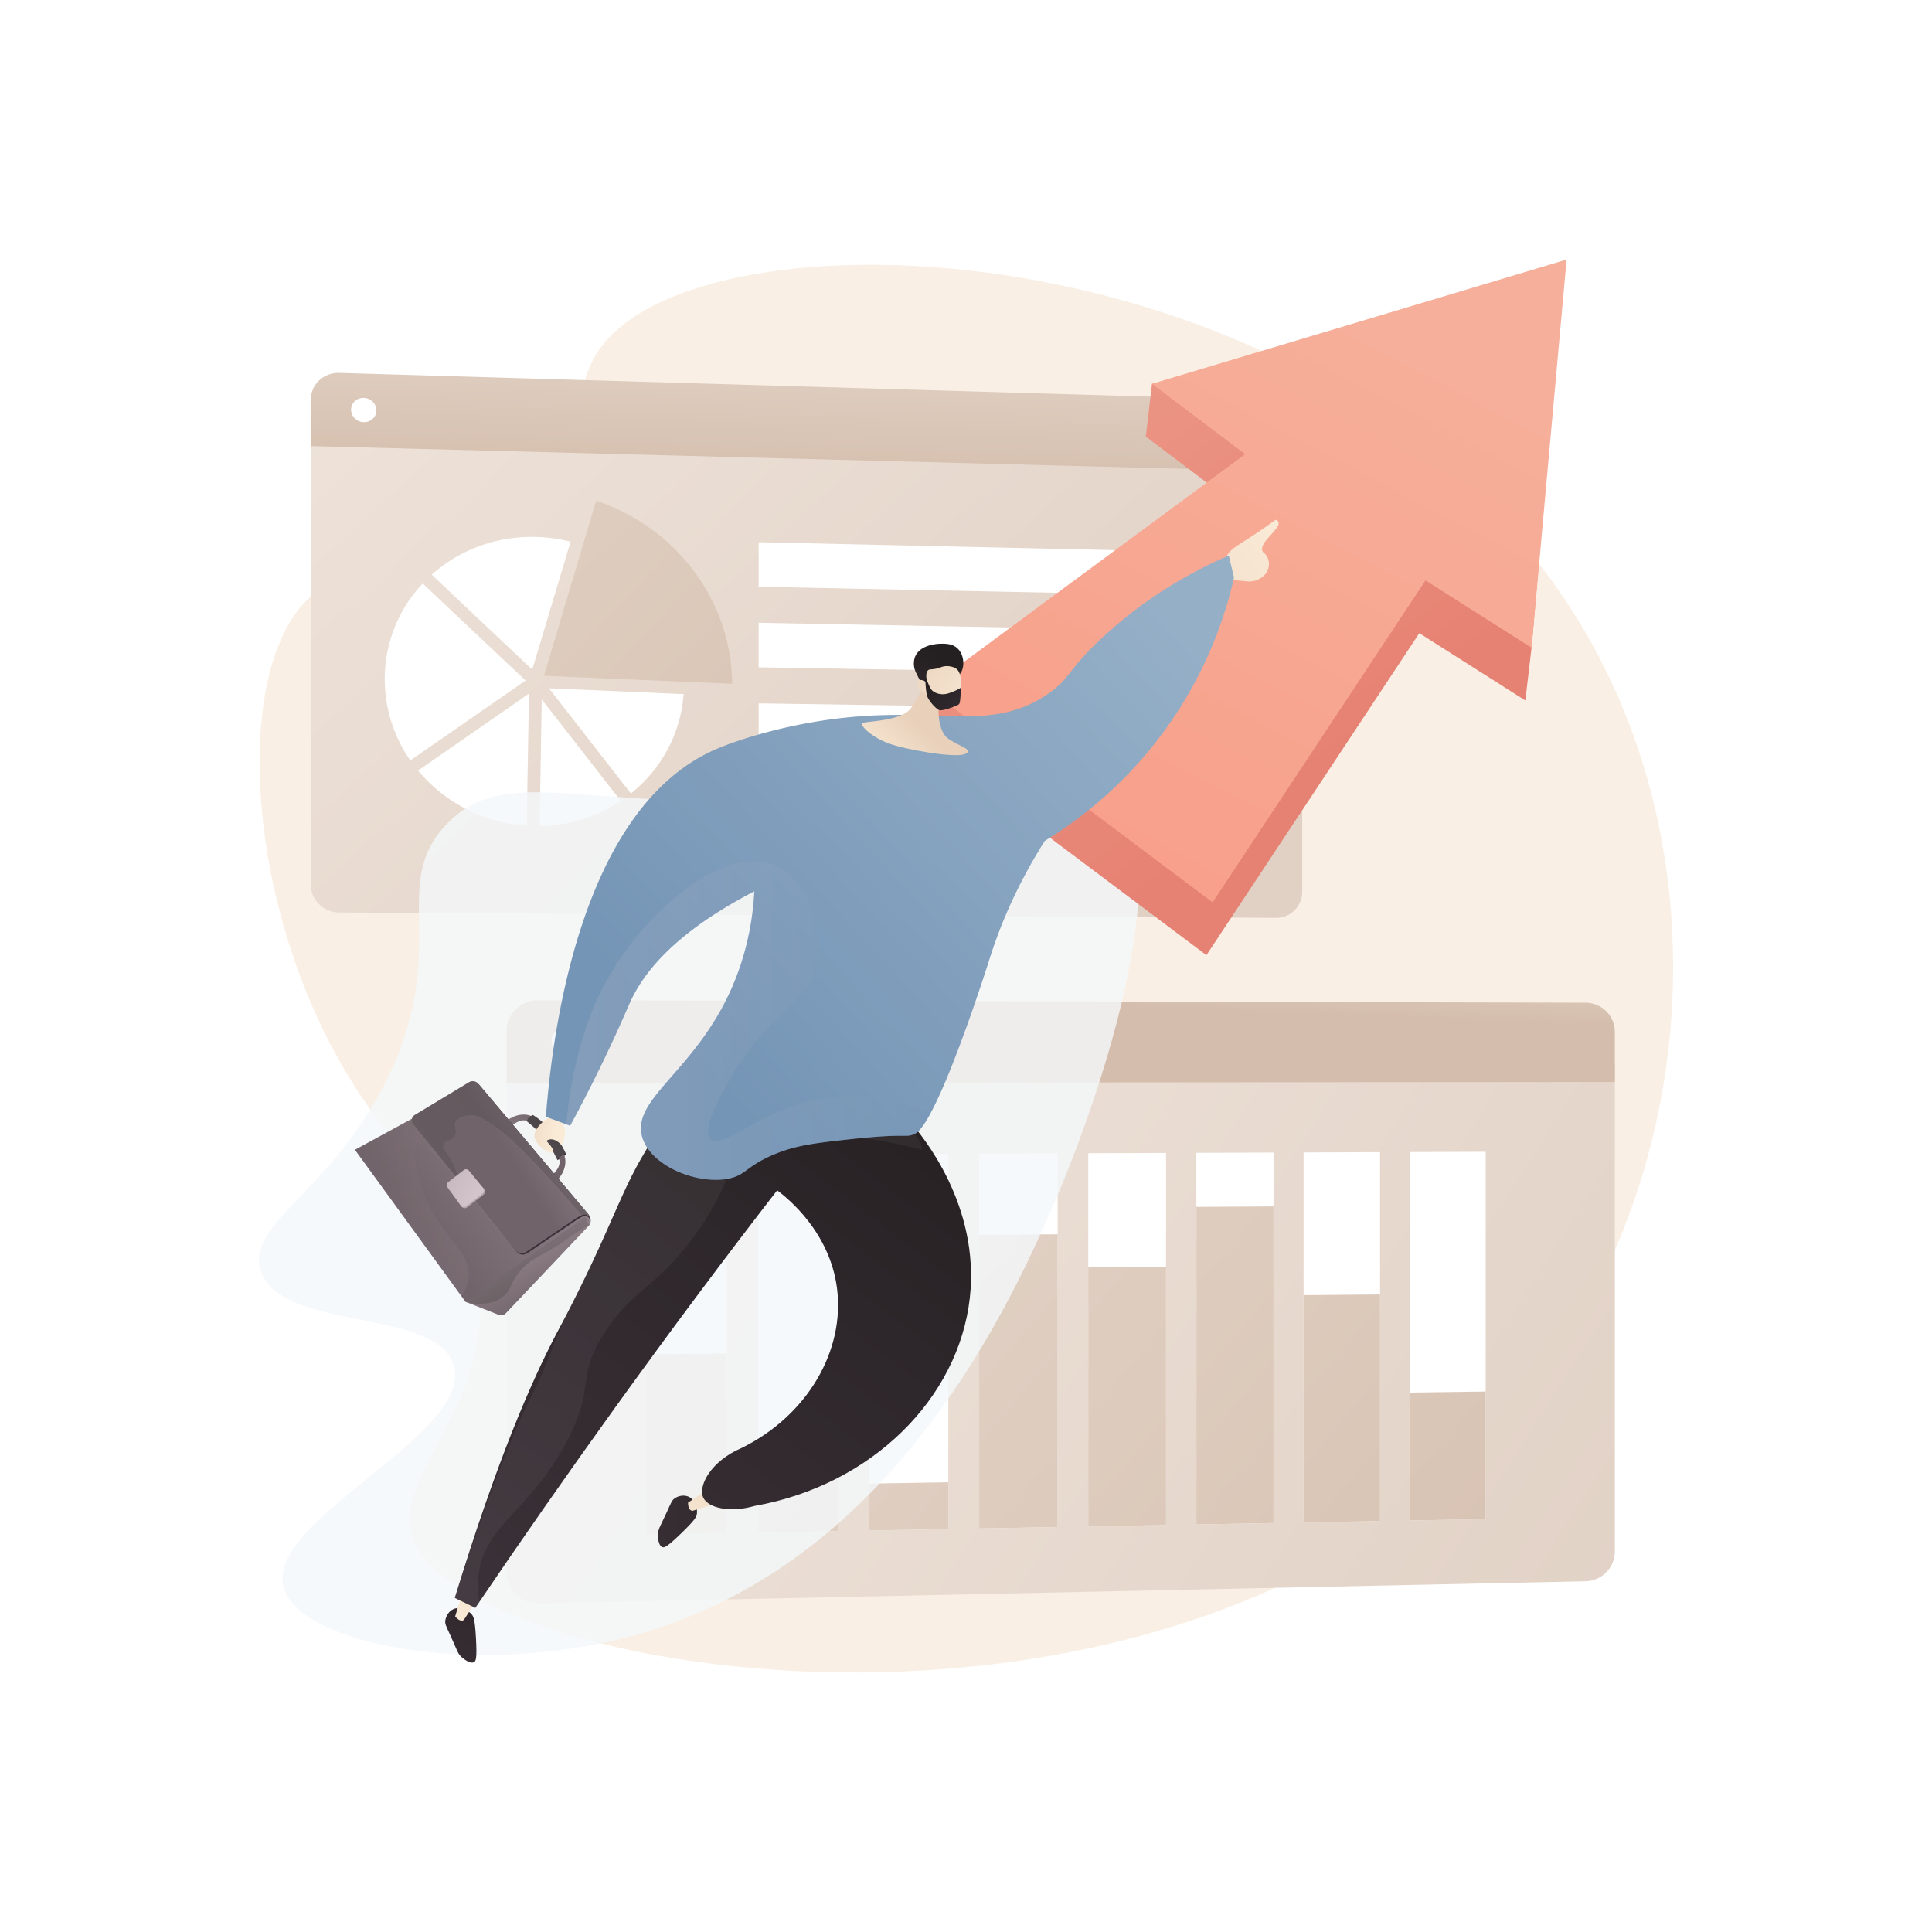 <svg xmlns="http://www.w3.org/2000/svg" xmlns:xlink="http://www.w3.org/1999/xlink" viewBox="0 0 2500 2500"><defs><style>.cls-1{isolation:isolate;}.cls-2{fill:#fff;}.cls-3{fill:#f9efe4;}.cls-4{fill:url(#linear-gradient);}.cls-5{fill:url(#linear-gradient-2);}.cls-6{fill:url(#linear-gradient-3);}.cls-7{fill:#bfc8d6;}.cls-8{fill:url(#linear-gradient-4);}.cls-9{fill:url(#linear-gradient-5);}.cls-10{fill:url(#linear-gradient-6);}.cls-11{fill:url(#linear-gradient-7);}.cls-12{fill:url(#linear-gradient-8);}.cls-13{fill:url(#linear-gradient-9);}.cls-14{fill:url(#linear-gradient-10);}.cls-15{fill:url(#linear-gradient-11);}.cls-16{fill:url(#linear-gradient-12);}.cls-17{fill:url(#linear-gradient-13);}.cls-18{fill:#f4f7fa;opacity:0.82;mix-blend-mode:soft-light;}.cls-19{fill:url(#linear-gradient-14);}.cls-20{fill:url(#linear-gradient-15);}.cls-21{fill:url(#linear-gradient-16);}.cls-22{fill:url(#linear-gradient-17);}.cls-23{fill:url(#linear-gradient-18);}.cls-24{fill:url(#linear-gradient-19);}.cls-25{fill:url(#linear-gradient-20);}.cls-26{fill:url(#linear-gradient-21);}.cls-27{fill:url(#linear-gradient-22);}.cls-28,.cls-34,.cls-43,.cls-49{opacity:0.3;}.cls-28,.cls-30,.cls-34,.cls-43,.cls-49{mix-blend-mode:multiply;}.cls-28{fill:url(#linear-gradient-23);}.cls-29{fill:url(#linear-gradient-24);}.cls-30{opacity:0.25;}.cls-31{fill:url(#linear-gradient-25);}.cls-32{fill:url(#linear-gradient-26);}.cls-33{fill:url(#linear-gradient-27);}.cls-34{fill:url(#linear-gradient-28);}.cls-35{fill:url(#linear-gradient-29);}.cls-36{fill:url(#linear-gradient-30);}.cls-37{fill:url(#linear-gradient-31);}.cls-38{fill:url(#linear-gradient-32);}.cls-39{fill:url(#linear-gradient-33);}.cls-40{fill:url(#linear-gradient-34);}.cls-41{fill:url(#linear-gradient-35);}.cls-42{fill:url(#linear-gradient-36);}.cls-43{fill:url(#linear-gradient-37);}.cls-44{fill:url(#linear-gradient-38);}.cls-45{fill:url(#linear-gradient-39);}.cls-46{fill:url(#linear-gradient-40);}.cls-47{fill:url(#linear-gradient-41);}.cls-48{fill:url(#linear-gradient-42);}.cls-49{fill:url(#linear-gradient-43);}</style><linearGradient id="linear-gradient" x1="261.67" y1="23.71" x2="1379.44" y2="1239.89" gradientUnits="userSpaceOnUse"><stop offset="0" stop-color="#f3e9e1"/><stop offset="1" stop-color="#e1d1c5"/></linearGradient><linearGradient id="linear-gradient-2" x1="1048.46" y1="396.09" x2="1041.43" y2="642.14" gradientUnits="userSpaceOnUse"><stop offset="0" stop-color="#e4d6ca"/><stop offset="1" stop-color="#d4bdac"/></linearGradient><linearGradient id="linear-gradient-3" x1="370.18" y1="399.84" x2="1284.08" y2="1257.5" xlink:href="#linear-gradient-2"/><linearGradient id="linear-gradient-4" x1="349.69" y1="1065.95" x2="2110.71" y2="2187.23" xlink:href="#linear-gradient"/><linearGradient id="linear-gradient-5" x1="1378.55" y1="1205.12" x2="1375.03" y2="1300.02" xlink:href="#linear-gradient-2"/><linearGradient id="linear-gradient-6" x1="716.87" y1="1723.47" x2="1838.15" y2="2672.52" xlink:href="#linear-gradient-2"/><linearGradient id="linear-gradient-7" x1="749.67" y1="1684.72" x2="1870.96" y2="2633.76" xlink:href="#linear-gradient-2"/><linearGradient id="linear-gradient-8" x1="797.11" y1="1628.67" x2="1918.4" y2="2577.72" xlink:href="#linear-gradient-2"/><linearGradient id="linear-gradient-9" x1="936.13" y1="1464.43" x2="2057.41" y2="2413.48" xlink:href="#linear-gradient-2"/><linearGradient id="linear-gradient-10" x1="985.17" y1="1406.49" x2="2106.45" y2="2355.54" xlink:href="#linear-gradient-2"/><linearGradient id="linear-gradient-11" x1="1063.25" y1="1314.24" x2="2184.53" y2="2263.29" xlink:href="#linear-gradient-2"/><linearGradient id="linear-gradient-12" x1="1093.51" y1="1278.48" x2="2214.79" y2="2227.53" xlink:href="#linear-gradient-2"/><linearGradient id="linear-gradient-13" x1="1120.39" y1="1246.72" x2="2241.67" y2="2195.77" xlink:href="#linear-gradient-2"/><linearGradient id="linear-gradient-14" x1="1285.18" y1="254.25" x2="1791.34" y2="929.13" gradientUnits="userSpaceOnUse"><stop offset="0" stop-color="#ef9f8e"/><stop offset="1" stop-color="#e68273"/></linearGradient><linearGradient id="linear-gradient-15" x1="1813.47" y1="442" x2="1443.64" y2="1145" gradientUnits="userSpaceOnUse"><stop offset="0" stop-color="#f6af9a"/><stop offset="1" stop-color="#f89f8a"/></linearGradient><linearGradient id="linear-gradient-16" x1="3111.84" y1="631.75" x2="2951.8" y2="970.28" gradientTransform="translate(-825.86 -1275.71) rotate(26.57)" gradientUnits="userSpaceOnUse"><stop offset="0" stop-color="#faebd7"/><stop offset="1" stop-color="#e8d0ba"/></linearGradient><linearGradient id="linear-gradient-17" x1="-2629.89" y1="1158.8" x2="-2623.72" y2="1067.03" gradientTransform="matrix(-0.64, -0.76, -0.76, 0.64, -186.09, -1261.01)" gradientUnits="userSpaceOnUse"><stop offset="0" stop-color="#96888e"/><stop offset="1" stop-color="#706369"/></linearGradient><linearGradient id="linear-gradient-18" x1="-2667.58" y1="1127.86" x2="-2663.17" y2="1062.2" gradientTransform="matrix(-0.64, -0.76, -0.76, 0.64, -186.09, -1261.01)" gradientUnits="userSpaceOnUse"><stop offset="0" stop-color="#5d535a"/><stop offset="1" stop-color="#464143"/></linearGradient><linearGradient id="linear-gradient-19" x1="-2695.26" y1="1080.65" x2="-2645.68" y2="1107.23" gradientTransform="matrix(-0.64, -0.76, -0.76, 0.64, -186.09, -1261.01)" gradientUnits="userSpaceOnUse"><stop offset="0" stop-color="#3b3138"/><stop offset="1" stop-color="#241f21"/></linearGradient><linearGradient id="linear-gradient-20" x1="10707.13" y1="1520.2" x2="10713.29" y2="1428.43" gradientTransform="matrix(0.68, 0.73, -0.73, 0.68, -5549.59, -7292.01)" xlink:href="#linear-gradient-17"/><linearGradient id="linear-gradient-21" x1="-2773.07" y1="1161.86" x2="-2800.46" y2="911.43" xlink:href="#linear-gradient-17"/><linearGradient id="linear-gradient-22" x1="664.06" y1="1598.89" x2="710.34" y2="1689.11" gradientTransform="matrix(1, 0, 0, 1, 0, 0)" xlink:href="#linear-gradient-17"/><linearGradient id="linear-gradient-23" x1="-2817.62" y1="1124.71" x2="-2762.5" y2="1217.15" xlink:href="#linear-gradient-18"/><linearGradient id="linear-gradient-24" x1="-2660.17" y1="1014.13" x2="-2640.15" y2="1282.83" xlink:href="#linear-gradient-17"/><linearGradient id="linear-gradient-25" x1="-2703.48" y1="1161.24" x2="-2536.43" y2="1289.96" xlink:href="#linear-gradient-17"/><linearGradient id="linear-gradient-26" x1="-2747.23" y1="1151.81" x2="-2675.5" y2="1149.02" xlink:href="#linear-gradient-19"/><linearGradient id="linear-gradient-27" x1="764.35" y1="1436.37" x2="662.41" y2="1501.98" gradientTransform="matrix(1, 0, 0, 1, 0, 0)" xlink:href="#linear-gradient-17"/><linearGradient id="linear-gradient-28" x1="-2627.04" y1="1424.95" x2="-2664.73" y2="1080.39" xlink:href="#linear-gradient-18"/><linearGradient id="linear-gradient-29" x1="-2568.6" y1="1244.74" x2="-2691.54" y2="1180.48" gradientTransform="matrix(-0.64, -0.76, -0.76, 0.64, -186.09, -1261.01)" gradientUnits="userSpaceOnUse"><stop offset="0" stop-color="#d3c5cb"/><stop offset="1" stop-color="#ada0a6"/></linearGradient><linearGradient id="linear-gradient-30" x1="-2679.16" y1="1190.35" x2="-2552.49" y2="1235.68" xlink:href="#linear-gradient-29"/><linearGradient id="linear-gradient-31" x1="-2678.12" y1="1059.75" x2="-2630.87" y2="1102.5" gradientTransform="matrix(-0.64, -0.76, -0.76, 0.64, -186.09, -1261.01)" xlink:href="#linear-gradient-16"/><linearGradient id="linear-gradient-32" x1="2296.84" y1="2444.2" x2="2248.01" y2="2156.64" gradientTransform="translate(-612.15 -925.85) rotate(22.48)" xlink:href="#linear-gradient-19"/><linearGradient id="linear-gradient-33" x1="2267.99" y1="2332.58" x2="2284.27" y2="2162.57" gradientTransform="translate(-612.15 -925.85) rotate(22.48)" xlink:href="#linear-gradient-16"/><linearGradient id="linear-gradient-34" x1="5993.9" y1="-1224.23" x2="5945.07" y2="-1511.8" gradientTransform="translate(526.31 -4141.44) rotate(98.94)" xlink:href="#linear-gradient-19"/><linearGradient id="linear-gradient-35" x1="4867.5" y1="966.17" x2="4883.78" y2="796.17" gradientTransform="matrix(0.47, 0.88, -0.88, 0.47, -593.36, -2782)" xlink:href="#linear-gradient-16"/><linearGradient id="linear-gradient-36" x1="2341.5" y1="2316.96" x2="2594.7" y2="1365.65" gradientTransform="translate(-612.15 -925.85) rotate(22.48)" xlink:href="#linear-gradient-19"/><linearGradient id="linear-gradient-37" x1="2242.56" y1="2290.63" x2="2495.76" y2="1339.32" gradientTransform="translate(-612.15 -925.85) rotate(22.48)" xlink:href="#linear-gradient-18"/><linearGradient id="linear-gradient-38" x1="2033.34" y1="831.03" x2="1520.3" y2="1509.33" gradientTransform="translate(-344.62 -387.14) rotate(10.21)" gradientUnits="userSpaceOnUse"><stop offset="0" stop-color="#95afc7"/><stop offset="1" stop-color="#7595b6"/></linearGradient><linearGradient id="linear-gradient-39" x1="1140.25" y1="1002.05" x2="1195.61" y2="942.3" gradientTransform="matrix(1, 0, 0, 1, 0, 0)" xlink:href="#linear-gradient-16"/><linearGradient id="linear-gradient-40" x1="-4760.05" y1="272.79" x2="-4804.94" y2="158.77" gradientTransform="matrix(-1, -0.08, -0.08, 1, -3555.03, 314.84)" xlink:href="#linear-gradient-19"/><linearGradient id="linear-gradient-41" x1="-2644.79" y1="2388.78" x2="-2581.26" y2="2265.25" gradientTransform="matrix(-0.91, 0.41, 0.41, 0.91, -2109.51, -165.93)" xlink:href="#linear-gradient-16"/><linearGradient id="linear-gradient-42" x1="4092.42" y1="2395.41" x2="4057.78" y2="2307.44" gradientTransform="translate(-3444.92 430.64) rotate(-24.12)" xlink:href="#linear-gradient-19"/><linearGradient id="linear-gradient-43" x1="732.68" y1="1320.4" x2="1204.43" y2="1320.4" gradientUnits="userSpaceOnUse"><stop offset="0" stop-color="#a6b2c7"/><stop offset="1" stop-color="#7595b6"/></linearGradient></defs><title>Wavy-C_Bus-13_Single-05</title><g class="cls-1"><g id="Background"><rect class="cls-2" width="2500" height="2500"/></g><g id="Illustration"><path class="cls-3" d="M775.61,452.11c-61.43,87.94,10.6,230.52-80.55,296.66C606.33,813.15,497.33,707.62,413.7,763c-124,82.21-101.39,458.4,80,692.13,54.55,70.29,100.12,97.64,120.31,177.14C657.32,1803,505,1904.55,534,1989c65.27,190.09,1069.07,349.6,1471.83-221.69,188.11-266.82,216.26-652.1,48.19-944.73C1750.3,293.78,913.45,254.79,775.61,452.11Z"/><path class="cls-4" d="M402.3,556.24v588.92c0,19.56,16.56,35.5,36.95,35.62l1211.89,6.94a33.66,33.66,0,0,0,33.91-33.68V590.56Z"/><path class="cls-5" d="M1651.14,518,439.25,482.56c-20.39-.59-36.95,14.77-36.95,34.32v60.35l1282.75,33.41V552.9A35.12,35.12,0,0,0,1651.14,518Z"/><path class="cls-6" d="M703.85,874.48l67.58-226.69C873.37,682,946.82,775.88,947.36,884.87Z"/><path class="cls-2" d="M884.62,898.2c-3.77,51.87-29.49,97.58-68.28,128.62l-106-136.17Z"/><path class="cls-2" d="M688.72,866.42c-41-38.62-90.59-85.39-130.06-122.8,35-31.35,82.26-50,134.11-48.83A201.23,201.23,0,0,1,738.3,701Z"/><path class="cls-2" d="M680.16,880.58,531,984a184.22,184.22,0,0,1-33.15-105.25A180,180,0,0,1,547,755q16.41,15.54,36.42,34.44C623.75,827.48,664.19,865.55,680.16,880.58Z"/><path class="cls-2" d="M684.47,897.49l-2.87,171A199.16,199.16,0,0,1,541,997.11Z"/><path class="cls-2" d="M701,905l102.32,131.41a194.38,194.38,0,0,1-105.08,32.52Z"/><polygon class="cls-2" points="1597 771.74 981.67 759.24 981.67 701.63 1597 715.34 1597 771.74"/><polygon class="cls-2" points="1597 873.79 981.67 863.5 981.67 805.88 1597 817.39 1597 873.79"/><polygon class="cls-2" points="1597 975.84 981.67 967.75 981.67 910.13 1597 919.44 1597 975.84"/><polygon class="cls-7" points="1597 1077.89 981.67 1072 981.67 1014.39 1597 1021.49 1597 1077.89"/><path class="cls-2" d="M487.07,531.05c0,8.66-7.32,15.49-16.36,15.25s-16.39-7.48-16.39-16.16,7.34-15.51,16.39-15.25S487.07,522.38,487.07,531.05Z"/><path class="cls-8" d="M655.54,1377.72v658.39c0,21.86,18.51,39.19,41.31,38.7l1354.84-28.66a38.86,38.86,0,0,0,37.91-38.67V1377.53Z"/><path class="cls-9" d="M2051.69,1297.47l-1354.84-3.23c-22.8-.06-41.31,17.62-41.31,39.48v67.46L2089.6,1400v-64.55A38,38,0,0,0,2051.69,1297.47Z"/><path class="cls-2" d="M750.31,1347c0,9.69-8.19,17.55-18.29,17.54s-18.32-7.87-18.32-17.57,8.2-17.55,18.32-17.54S750.31,1337.31,750.31,1347Z"/><polygon class="cls-2" points="940.42 1983.89 836.15 1985.83 836.15 1494.36 940.42 1493.98 940.42 1983.89"/><polygon class="cls-10" points="940.42 1983.89 836.15 1985.83 836.15 1752.49 940.42 1751.29 940.42 1983.89"/><polygon class="cls-2" points="1084.4 1981.22 981.04 1983.14 981.04 1493.83 1084.4 1493.45 1084.4 1981.22"/><polygon class="cls-11" points="1084.4 1981.22 981.04 1983.14 981.04 1866.98 1084.4 1865.43 1084.4 1981.22"/><polygon class="cls-2" points="1227.12 1978.57 1124.66 1980.47 1124.66 1493.31 1227.12 1492.93 1227.12 1978.57"/><polygon class="cls-12" points="1227.12 1978.57 1124.66 1980.47 1124.66 1919.76 1227.12 1918.05 1227.12 1978.57"/><polygon class="cls-2" points="1368.6 1975.95 1267.04 1977.83 1267.04 1492.78 1368.6 1492.41 1368.6 1975.95"/><polygon class="cls-13" points="1368.6 1975.95 1267.04 1977.83 1267.04 1597.85 1368.6 1597.15 1368.6 1975.95"/><polygon class="cls-2" points="1508.86 1973.35 1408.17 1975.21 1408.17 1492.27 1508.86 1491.9 1508.86 1973.35"/><polygon class="cls-14" points="1508.86 1973.35 1408.17 1975.21 1408.17 1639.88 1508.86 1639.05 1508.86 1973.35"/><polygon class="cls-2" points="1647.92 1970.77 1548.09 1972.62 1548.09 1491.75 1647.92 1491.39 1647.92 1970.77"/><polygon class="cls-15" points="1647.92 1970.77 1548.09 1972.62 1548.09 1561.67 1647.92 1561.09 1647.92 1970.77"/><polygon class="cls-2" points="1785.78 1968.21 1686.81 1970.05 1686.81 1491.25 1785.78 1490.88 1785.78 1968.21"/><polygon class="cls-16" points="1785.78 1968.21 1686.81 1970.05 1686.81 1675.95 1785.78 1675.02 1785.78 1968.21"/><polygon class="cls-2" points="1922.47 1965.67 1824.35 1967.49 1824.35 1490.74 1922.47 1490.38 1922.47 1965.67"/><polygon class="cls-17" points="1922.47 1965.67 1824.35 1967.49 1824.35 1801.97 1922.47 1800.66 1922.47 1965.67"/><path class="cls-18" d="M1423.71,989.61c-57.82-45.12-116.82,11-336.83,36.9-309.39,36.35-426.33-47.28-509.43,40.39-74.77,78.89,6.38,160.86-76.8,329.8-71.86,145.92-182.34,186.18-163.53,247,24.72,79.92,226.93,47.91,249.83,122.5,27.37,89.14-241.64,199.17-220.28,286.55,18.83,77,259.81,122.2,469.44,58.94,330.42-99.71,476.71-436.75,531.52-563C1378.12,1524.51,1560.3,1096.2,1423.71,989.61Z"/><polygon class="cls-19" points="1482.65 564.95 1490.65 496.66 2019.16 404.17 1981.82 838.12 1973.82 906.41 1836.58 819.32 1561.11 1235.96 1192.48 959.37 1200.48 891.08 1603.26 656.01 1482.65 564.95"/><polygon class="cls-20" points="1490.65 496.66 2027.17 335.87 1981.82 838.12 1844.58 751.03 1569.11 1167.66 1200.48 891.08 1611.27 587.72 1490.65 496.66"/><path class="cls-21" d="M1583.46,731.69a37.85,37.85,0,0,1,3.08-10.34c4.85-10.47,12.43-13.78,31.62-26.31,16.44-10.72,32.4-22.34,32.4-22.34h0s9.51,1.57-1,13.61l-10.5,12.05s-11,11.69-3.14,17.5,8.56,21.63-1.07,29.56l-.79.65a27.75,27.75,0,0,1-20.24,6.21l-22.25-2.09Z"/><path class="cls-22" d="M690.49,1445.61s-14.77-10.06-35,4.57c2,2,6,7.17,6,7.17s13-12.59,23.62-5.49C686.17,1449.75,690.49,1445.61,690.49,1445.61Z"/><path class="cls-23" d="M732.33,1492.91l-11.21,7.77c-3.92-7.81-8.12-16.44-14.23-24.36a145,145,0,0,0-25.1-25.31,9.55,9.55,0,0,1,2-4.17,12.37,12.37,0,0,1,5.92-4A120.47,120.47,0,0,1,704,1453.63C717.73,1465.65,726.16,1479.83,732.33,1492.91Z"/><path class="cls-24" d="M729.85,1496.06c1.24-1.08,2.71-2.51,2.48-3.15s-1.86-.26-2.71,0a12,12,0,0,0-3.34,1.95,17.64,17.64,0,0,0-4.46,4.18c-.37.53-.92,1.33-.7,1.63s.81.07,1.94-.37A22.57,22.57,0,0,0,729.85,1496.06Z"/><path class="cls-25" d="M729.58,1493.17s8.27,15.83-8.6,34.18c-1.79-2.18-6.42-6.83-6.42-6.83s14-11.49,8.19-22.82C725,1497,729.58,1493.17,729.58,1493.17Z"/><path class="cls-26" d="M762.42,1585.55s6.1-5.72-3.48-17.09c-2.67-.8-8,3.51-8,3.51Z"/><path class="cls-27" d="M645.44,1701.45l-43.05-16.92,45.89-70.94,109-38.79,5.12,10.75-107.7,113.67A8.59,8.59,0,0,1,645.44,1701.45Z"/><path class="cls-28" d="M648.28,1613.59l109-38.79,5.12,10.75c-9.14,4-21.92,13-29,18.09-30,21.7-43.63,21.4-60.48,41.34-14,16.58-11.11,24.53-22.56,33.28-12.48,9.53-29.11,10.17-44.85,7.52l-3.18-1.25Z"/><polygon class="cls-29" points="757.3 1574.8 613.28 1403.99 459.31 1487.81 602.39 1684.53 757.3 1574.8"/><g class="cls-30"><path class="cls-31" d="M613.28,1404l48.52,57.54a113.31,113.31,0,0,0-6.37,14c-24.14,64.38,19.76,128.16,11.33,133.45-12.6,7.9-107.23-136.76-125.52-127.06-8.83,4.68-2.45,46.69,15.53,81.06,21.53,41.15,52.7,58.44,49.69,90a50.78,50.78,0,0,1-9.34,24.13L459.31,1487.81Z"/></g><path class="cls-32" d="M758.94,1568.46c1.62,1.93,4.1,4.44,5,8.66a15.18,15.18,0,0,1,.34,2.55l-.7-1.71c-1.26-2.65-4.54-5-7.42-4.47-3.55.64-9.48,4.8-12.47,6.81-8.51,5.71-61.35,41.3-61.35,41.3a10.27,10.27,0,0,1-13.81-2L542,1454.51a8.18,8.18,0,0,1-1.82-4.27,8,8,0,0,1,4.1-7.8l64.46-40.58A9.33,9.33,0,0,1,620.3,1404Z"/><path class="cls-33" d="M757.51,1566.76c1.62,1.93,3.78,4,5.31,7.07a9.74,9.74,0,0,1,1.08,3s-3.39-6.36-9.14-5c-3.5.83-9.48,4.81-12.47,6.82-8.5,5.71-61.34,41.3-61.34,41.3a10.28,10.28,0,0,1-13.82-2L534.74,1454.64a8.18,8.18,0,0,1-1.82-4.27,7.92,7.92,0,0,1,4.1-7.79l70.26-42.42a9.35,9.35,0,0,1,11.59,2.18Z"/><path class="cls-34" d="M537,1442.58l70.26-42.42a9.35,9.35,0,0,1,11.59,2.18l138.64,164.42c1.62,1.93,3.78,4,5.31,7.07a9.74,9.74,0,0,1,1.08,3s-3.39-6.36-9.14-5a12.27,12.27,0,0,0-1.82.62c-13.72-15.15-26.49-31.1-40.56-46-27.76-29.4-54.08-60.62-89.74-80.39-11.41-6.33-29.55-2-33.31,5.53-2.71,5.41,2.87,11.35-.87,18.22-3.94,7.23-12.54,5.11-14.72,10.88-2.28,6,5.93,11.62,12.83,26a78.59,78.59,0,0,1,6.37,19.69l-58.2-71.77a8.18,8.18,0,0,1-1.82-4.27A7.92,7.92,0,0,1,537,1442.58Z"/><path class="cls-35" d="M583,1535.33l12.66,23.75,1.63,2.26a5,5,0,0,0,7.1,1l21.25-16.41a5,5,0,0,0,.84-7.12l-1.77-2.16-19.34-18.29c-1.61-1.95-2.06-4.35-4.17-2.73L581.31,1531C579.2,1532.64,581.56,1533.29,583,1535.33Z"/><path class="cls-36" d="M578.91,1536.2l17.17,23.66a5,5,0,0,0,7.1,1l21.25-16.41a5,5,0,0,0,.84-7.12l-18.54-22.6a4.9,4.9,0,0,0-6.74-.58l-19.94,15.39A4.91,4.91,0,0,0,578.91,1536.2Z"/><path class="cls-37" d="M731.2,1461.59s-.12,14.86-4.68,20.13c0,0-10.09-12.31-19.63-5.4,0,0,10.37,10.25,9.07,14.3s-17.86-3.76-23.54-16.42,15.44-28.48,23.6-30.61S731.2,1461.59,731.2,1461.59Z"/><path class="cls-38" d="M576.29,2096.61c.86-5.49,4.43-11.82,10.63-14.5,8.36-3.61,18,1,23,6.3,2.92,3.11,4.63,6.87,6,31.52,1.43,26.06-.06,29.55-2.56,30.84-5.08,2.62-13.42-4.32-15.21-5.81-6-5-6.31-8.91-15-28C577.29,2104.06,575.51,2101.62,576.29,2096.61Z"/><path class="cls-39" d="M597,2065.39l-8,26.19c4.51,5.36,8.17,6.59,11.18,4.62L615.41,2073Z"/><path class="cls-40" d="M873.61,1938.44c4.71-3,11.84-4.41,17.92-1.49,8.21,4,11.05,14.2,10.31,21.48-.44,4.24-2.15,8-19.87,25.19-18.73,18.17-22.35,19.33-25,18.29-5.31-2.12-5.54-13-5.59-15.3-.17-7.76,2.59-10.6,11.31-29.63C868.65,1944.08,869.32,1941.14,873.61,1938.44Z"/><path class="cls-41" d="M913.13,1929.18l-22.81,15.17c.09,7,2.14,10.27,5.71,10.66l26.5-8.29Z"/><path class="cls-42" d="M588.53,2067.65q13.26,6.45,26.52,12.9Q702,1952,797.38,1819.4,902,1674.21,1005.64,1540.25c13.71,10.34,67.85,53.66,77.39,126.37,10.62,81-38.38,165.28-123.43,207.07C919.52,1890.8,903,1923,910.07,1938c6.36,13.46,34.76,19.83,66.52,10.65,151.63-26.93,263.83-139.21,278.35-269.19,13.37-119.73-61.16-209.39-77.34-228l-238.66-90.16c-47.16,44.59-77.7,86.78-97,117.36-38.74,61.44-45.27,97-100.46,206.12-10.66,21.09-17.26,33-21.73,41.53C687.63,1787.5,643,1889.33,588.53,2067.65Z"/><path class="cls-43" d="M733.21,1865.69c38.68-73.19,10.55-83,50.56-143.48,36.81-55.67,66-55.43,116.33-125.08,40.44-55.92,34.78-74.19,57.56-96.56,28.15-27.63,108.58-46.67,234.82-12.66,3.07-12.28-17.6-24.69-14.88-36.42l-238.66-90.16c-47.16,44.59-77.7,86.78-97,117.36-38.74,61.44-45.27,97-100.46,206.12-28.52,56.41-30.83,76.87-50,114.23-31.82,61.86-65.06,151.87-102.93,268.61l26.52,12.9c1.69-2.5,3.43-5,5.12-7.51a126.31,126.31,0,0,1-1.39-30.1C624.18,1973.61,684.88,1957.17,733.21,1865.69Z"/><path class="cls-44" d="M706.36,1445.06l31.38,11.63c10.31-19,25.49-47.75,42.69-83.4,19.66-40.77,30.78-67.4,35.23-77.1,17.69-38.6,58.34-89.91,160.43-142.88a359.21,359.21,0,0,1-21,104.64C910,1382,815.94,1418.51,831,1471.23c10.68,37.3,69.92,61.51,110.62,54.11,24.14-4.39,23.34-16.55,61.68-32.2,28.07-11.46,53-14.29,101.74-19.49,70.91-7.56,65.8-1,78.35-6.28,29.86-12.68,96.92-226,96.92-226,12.28-39.11,33.34-92.67,71.69-153.31a538.54,538.54,0,0,0,244.81-340.71q-3.37-14.24-6.77-28.48c-41.84,18.08-103.14,50-163.62,106.23-46.92,43.62-41,53.15-71.71,73.71-75,50.15-141.13,13.86-277,31.71-66.49,8.74-124.61,27.14-153.15,39.79C746.71,1049.15,713.76,1349.55,706.36,1445.06Z"/><path class="cls-45" d="M1199.07,874.74s-7.8,25.13-20.68,42.11c-11.64,15.34-52,16.34-60.61,18.19s10.31,18.8,31.68,26.76,85.35,19.37,98.83,14-7.07-10.07-21.23-19.92-15.2-42.86-8.79-56S1199.07,874.74,1199.07,874.74Z"/><path class="cls-46" d="M1241.86,872.51c6.82-7.93,6.33-24.59-2.7-33.33-6.71-6.48-15.75-6.3-22.33-6.18-3,.06-24.51.74-32,15.24-2.37,4.6-2.9,11.16-1.58,16.54.68,2.77,2.23,6.31,5.81,13.13,3.18,6.06,3,5.84,3.93,7.61,2.37,4.25,7.06,11.48,16.19,20.34a61.39,61.39,0,0,1,4.21-9.85,54.51,54.51,0,0,1,8-11.33C1230.1,875.71,1236.53,878.71,1241.86,872.51Z"/><path class="cls-47" d="M1197.25,896.79s8.52,16.87,28.15,17.17c17.57.26,23.28-38.74,12.78-48-3.5-3.08-10.87-4.83-17.07-3.61-3.67.71-5,2.11-11,3.16-5.54,1-7,.25-8.78,1.49-2.19,1.57-4,5.67-1.52,17.41-3.07-3.65-7-5.26-9.91-4.15a6,6,0,0,0-2.51,2.08C1184.57,886.67,1188.2,892.72,1197.25,896.79Z"/><path class="cls-48" d="M1197.28,874.17s4.88,14.78,8.36,18.68,12.27,7.47,22,4.21a76.47,76.47,0,0,0,15.45-6.91s.3,19.33-2.32,21.25-20.73,9-25.3,7.47-14.39-12.84-16-19-2.18-21.64-2.18-21.64Z"/><path class="cls-49" d="M1051.35,1424c-69.59,15.17-117.33,64.45-131.8,50.35-12.8-12.47,14.82-60.47,25.18-78.48,50.94-88.57,100.64-95.71,112.54-148.09,11-48.41-15.64-112-56.27-128.83-65.48-27.15-172.23,64.93-220.65,158.45-31.48,60.79-43.34,130.86-47.67,177.4l5.06,1.88c10.31-19,25.49-47.75,42.69-83.4,19.66-40.77,30.78-67.4,35.23-77.1,17.69-38.6,58.34-89.91,160.43-142.88a359.21,359.21,0,0,1-21,104.64C910,1382,815.94,1418.51,831,1471.23c10.68,37.3,69.92,61.51,110.62,54.11,24.14-4.39,23.34-16.55,61.68-32.2,28.07-11.46,53-14.29,101.74-19.49,70.91-7.56,65.8-1,78.35-6.28,5.84-2.48,13.1-12.65,21-27.38C1162.4,1423.1,1105.22,1412.27,1051.35,1424Z"/></g></g></svg>